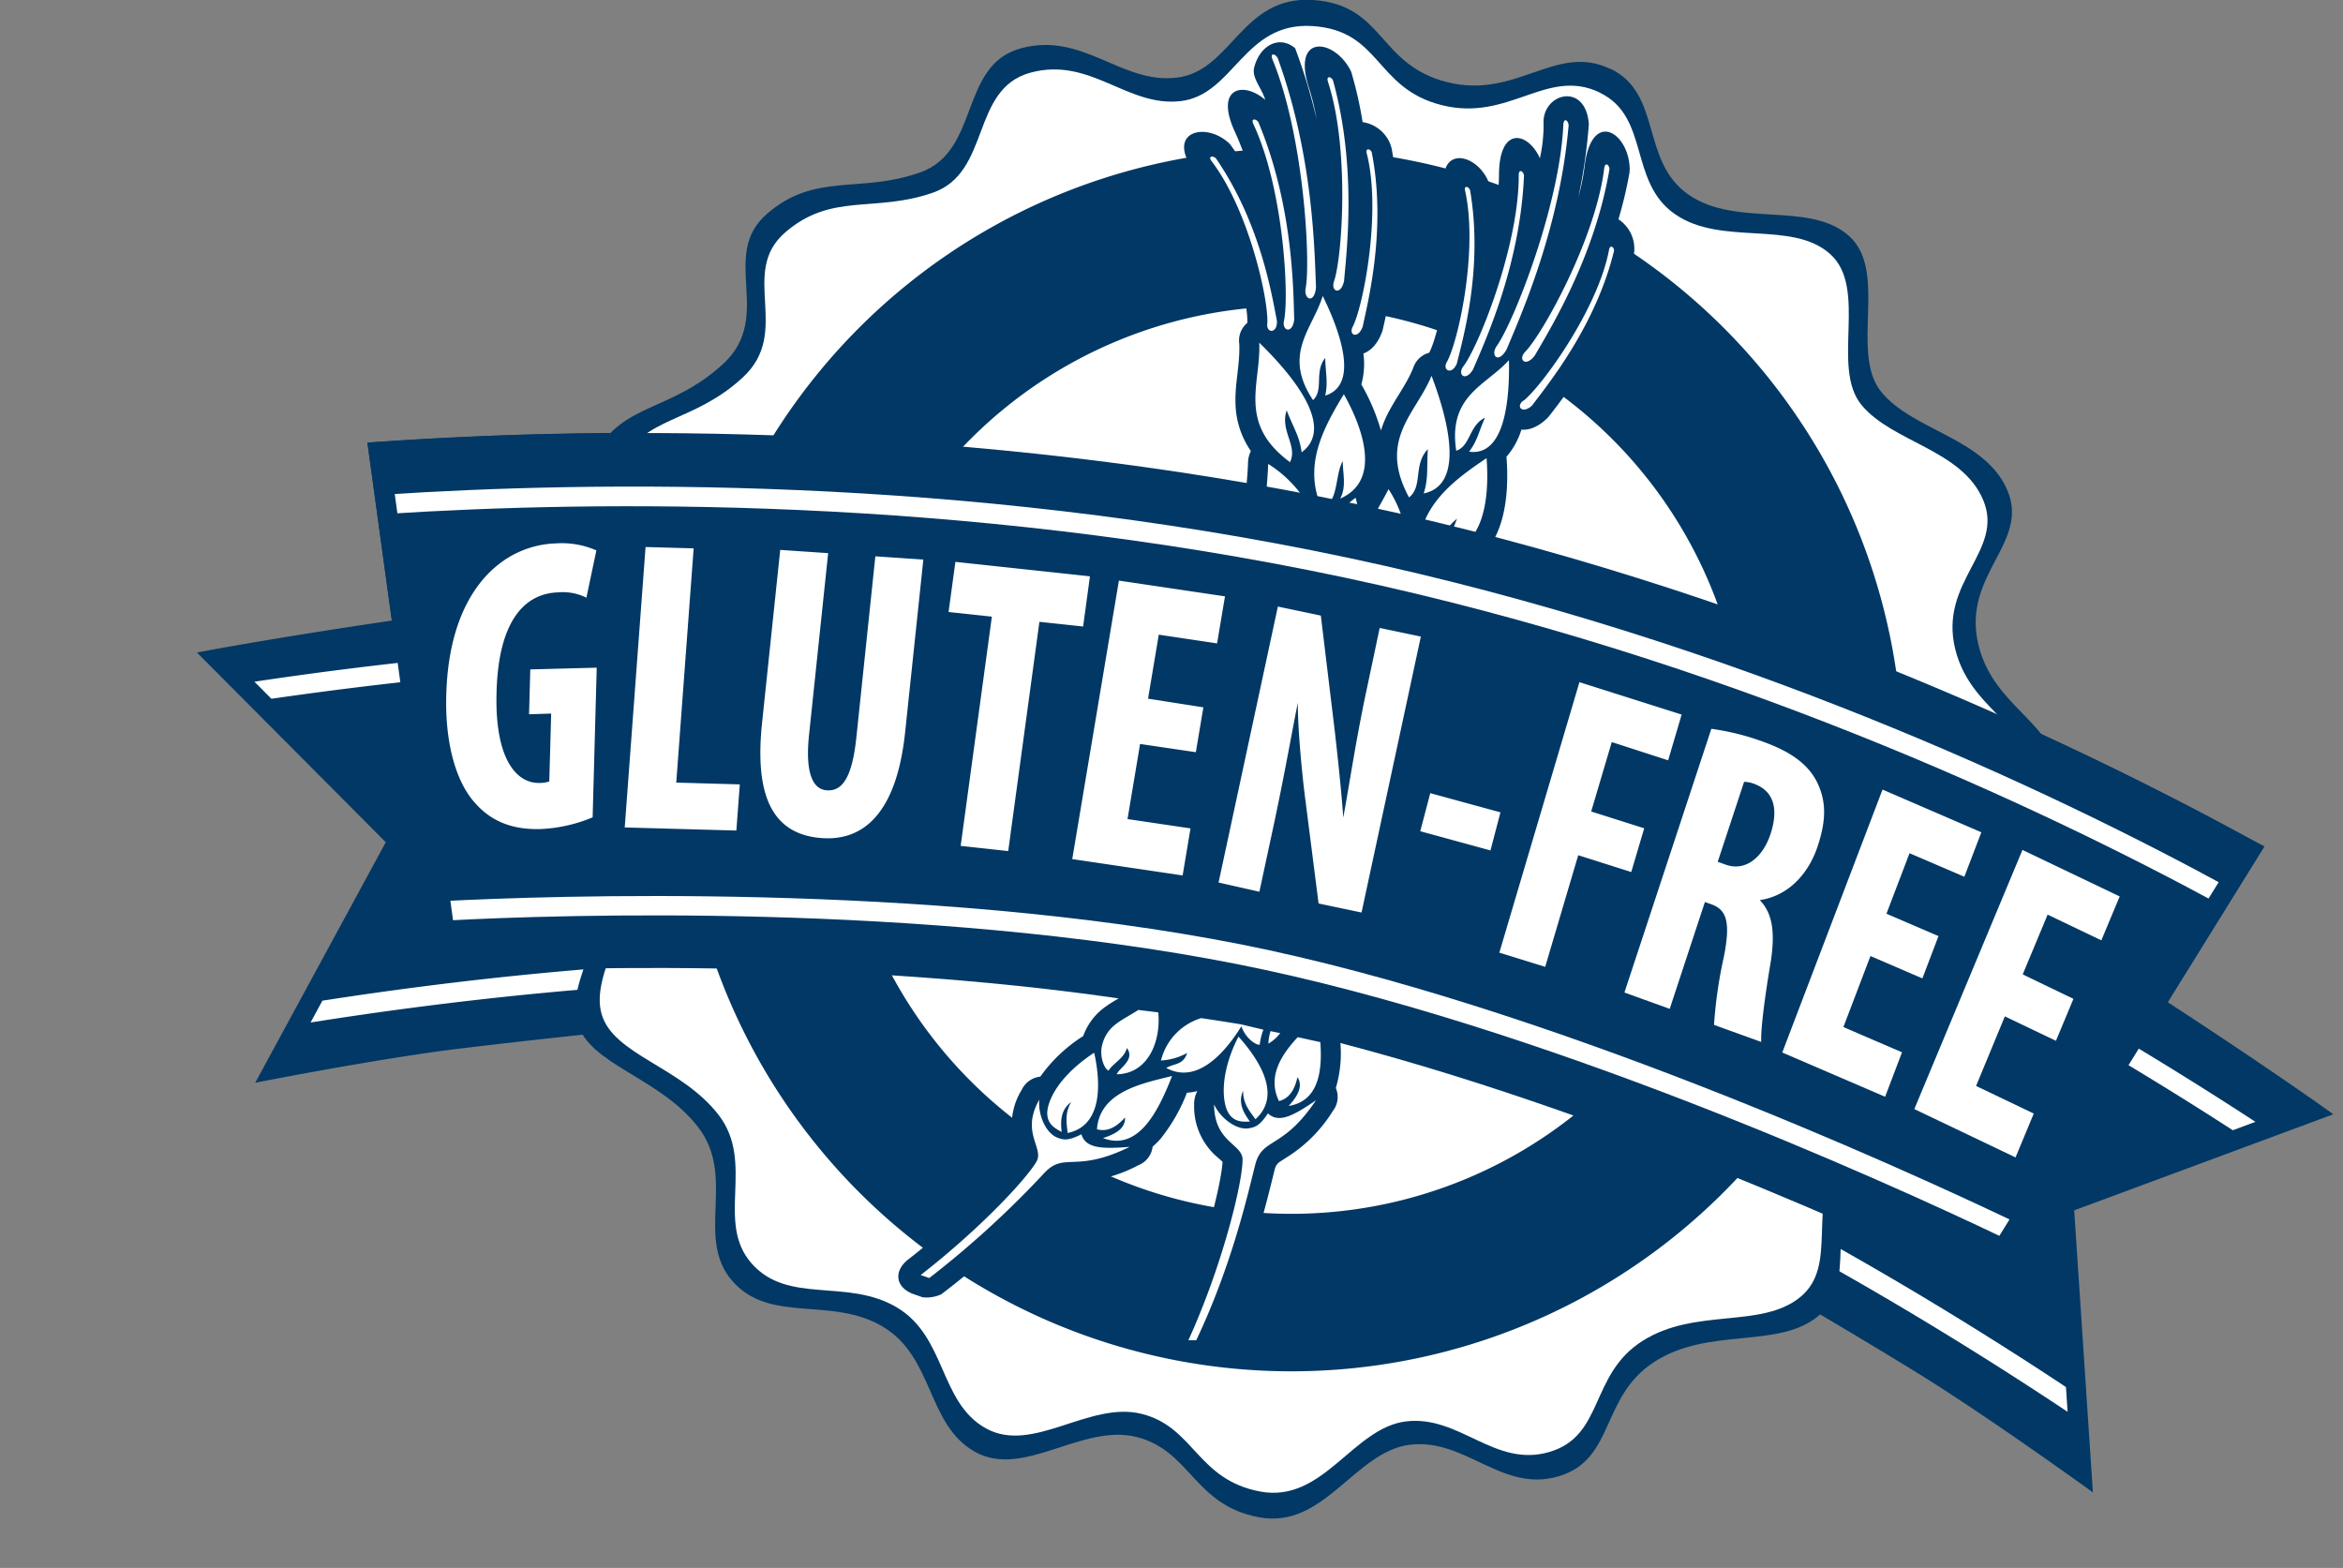 <svg xmlns="http://www.w3.org/2000/svg" xmlns:xlink="http://www.w3.org/1999/xlink" viewBox="0 0 470.15 314.61"><rect x="0" y="0" width="470.15" height="314.61" fill="#808080" stroke="none"/><defs><style>.cls-1{fill:none;}.cls-2{fill:#013865;}.cls-3{clip-path:url(#clip-path);}.cls-4{clip-path:url(#clip-path-2);}.cls-5{fill:#fff;}.cls-6{clip-path:url(#clip-path-3);}</style><clipPath id="clip-path" transform="translate(39.52)"><path class="cls-1" d="M8.21,133.45s9.67-1.87,49.5-7.55c27-3.83,26.53,31.79,28.13,55.56.76,11.36,7.83,20.4,7.61,20.42-3.65.33-24.67,2.48-41.26,4.48S19.3,211.6,19.3,211.6l23.57-43.35L8.21,133.45m412,89-47.71,17.7,3.39,51s-14-10.11-28.69-19.2-34.43-20.48-37.65-22.47c-.3-.19,10.69-3.31,15.55-12.45,11.5-21.63,27.21-59.05,51.83-43.15C411.9,216.52,420.19,222.48,420.19,222.48Z"/></clipPath><clipPath id="clip-path-2" transform="translate(39.52)"><rect class="cls-1" x="-3060.78" y="-2852.23" width="5086.05" height="6445.83"/></clipPath><clipPath id="clip-path-3" transform="translate(39.52)"><path class="cls-1" d="M358.14,253.62C334.63,242.37,267.71,212,207.27,200c-63.05-12.48-134.11-10-155-8.9L38.79,92.54c41.85-2.78,115.7-3.91,193.72,12.67,77,16.37,140.91,46.68,176.66,66.18l-51,82.23"/></clipPath></defs><g id="Layer_2" data-name="Layer 2"><g id="Layer_1-2" data-name="Layer 1"><path class="cls-2" d="M39.1,124.52,34.19,88.8l4.33-.29c42-2.8,116.3-3.94,194.83,12.76,77.49,16.47,141.8,47,177.75,66.57l3.75,2-19.39,31.25c21.48,14,33.23,22.49,33.23,22.49l-52,19.28,3.75,56.59s-20.79-15.07-35.4-24.08S310.63,254.93,307.41,253c-.36-.22-2.87-5.74,2-7.83a35.57,35.57,0,0,0,3.5-1.71,26.31,26.31,0,0,0,4.82-3.45c-30.81-12.91-72.37-28.28-111.23-36-39.22-7.76-81.56-9.67-112.82-9.77.45.9.89,1.7,1.3,2.4.55.95,1,1.71,1.36,2.23,2.67,4.17-2.21,7-2.52,7.07-3.63.32-24.59,2.46-41.13,4.47s-41,6.85-41,6.85L37.89,169,0,130.93s14.1-2.73,39.1-6.41" transform="translate(39.52)"/><path class="cls-2" d="M8.21,133.45s9.67-1.87,49.5-7.55c27-3.83,26.53,31.79,28.13,55.56.76,11.36,7.83,20.4,7.61,20.42-3.65.33-24.67,2.48-41.26,4.48s-32.9,5.24-32.9,5.24l23.58-43.35L8.21,133.45m412,89-47.71,17.7,3.39,51s-14-10.11-28.69-19.2-34.44-20.48-37.65-22.47c-.3-.19,10.69-3.31,15.55-12.44,11.5-21.64,27.21-59.06,51.82-43.16C411.9,216.53,420.19,222.48,420.19,222.48Z" transform="translate(39.52)"/><g class="cls-3"><g class="cls-4"><path class="cls-5" d="M-16.41,145.48l-1-3.77c41.21-7.86,114.36-18,193.83-11l3.7.34A690.57,690.57,0,0,0,72.6,117.64l-.06-3.88A685,685,0,0,1,218,135.82a684.61,684.61,0,0,1,141.84,39l-1.62,3.52a692.47,692.47,0,0,0-103.68-31.52l3.52,1.2c75.43,26,138.14,65,172.58,88.92l-2.44,3c-34.68-24-96.85-62.45-171.46-88.14-13.37-4.6-26.61-8.6-39.58-12.08-13.25-2.1-27-3.83-41.07-5.06-78.61-6.89-151,2.95-192.49,10.77M-38.32,217.4l-1.2-3.71c40.74-10,113.27-23.94,193-21.16,9.84.34,19.52.94,29,1.74A690.31,690.31,0,0,0,70.26,173.82l.15-3.88a686.92,686.92,0,0,1,134.66,26.67A687.7,687.7,0,0,1,338.94,227l-1.44,3.6a690.79,690.79,0,0,0-110.84-27q13.49,4.68,27.21,10.21c74,29.88,134.54,72.11,167.69,97.83l-2.6,2.9c-33.38-25.79-93.45-67.43-166.61-97-16.29-6.59-32.43-12.23-48.12-17.06-16.3-2-33.35-3.38-50.9-4C74.47,193.82,2.65,207.42-38.32,217.4Z" transform="translate(39.52)"/></g></g><path class="cls-2" d="M283.69,13.86c-11-5.33-18.81,6.11-32.79,2.63S238.3.92,223.93,0s-16.26,14.31-27.38,15.59-18.76-9.27-31.21-5.9-8.13,20.67-20.27,24.93-21-.11-30.69,8.29,1.6,20.65-8.89,30.2-20,7.7-25.54,17.93,7.64,17,4.41,30S66.76,137.5,66.9,147.8s13.29,17.08,15,27.51-8.06,21.48-5.58,29.94,16.47,10.86,24.24,20.9-.69,22.24,6.88,30.89,19.77,3,30.14,9.13,8.84,19.76,18.57,25.16,21.42-5.73,32.36-3S200,302,213.12,304.45s19.25-13.29,30.38-14.57,18.38,9.71,29.75,6.34,8.31-16,19.25-23,24.65-2.49,32.79-9.11,1.2-18.88,8.24-29.81,20.66-9.17,24.85-17.31-4.28-25.1-2.06-34,14-8.65,16.83-23.08S361,143.61,357.5,129.5s10.22-20.41,5.83-31-18.89-12-25.32-19.82,1.45-24.22-6.5-31.33-22.57-1.58-32.23-8.31-5.23-20.21-15.59-25.22" transform="translate(39.52)"/><path class="cls-5" d="M281.51,18.58c-10.64-5.15-18.17,5.9-31.68,2.53s-12.17-15-26-15.88-15.71,13.82-26.46,15.06-18.12-9-30.15-5.7-7.85,20-19.57,24.08-20.33-.11-29.65,8,1.54,19.95-8.58,29.17S90,83.29,84.71,93.18s7.38,16.45,4.25,29S72,138,72.09,148s12.85,16.52,14.51,26.58-7.78,20.76-5.39,28.93S97.12,214,104.62,223.64s-.66,21.49,6.65,29.84,19.1,2.93,29.11,8.82,8.54,19.1,17.94,24.31,20.69-5.54,31.25-2.91,11.07,13.2,23.78,15.58,18.59-12.84,29.34-14.08,17.74,9.39,28.73,6.13,8-15.48,18.6-22.24,23.82-2.41,31.67-8.8,1.16-18.24,8-28.81,19.95-8.85,24-16.71-4.13-24.25-2-32.85,13.56-8.36,16.26-22.3-11.74-15.71-15.12-29.33,9.87-19.72,5.62-29.91S340.19,88.78,334,81.24s1.39-23.4-6.28-30.27-21.8-1.52-31.14-8-5-19.52-15.06-24.36" transform="translate(39.52)"/><path class="cls-5" d="M193.28,276.39a126.67,126.67,0,1,1,150.23-97.56,126.67,126.67,0,0,1-150.23,97.56" transform="translate(39.52)"/><path class="cls-2" d="M339.59,178A122.66,122.66,0,1,1,245.12,32.52,122.66,122.66,0,0,1,339.59,178" transform="translate(39.52)"/><path class="cls-5" d="M308.68,171.43a91.06,91.06,0,1,1-70.13-108,91.05,91.05,0,0,1,70.13,108" transform="translate(39.52)"/><path class="cls-2" d="M164.7,231.47c-.17-.63-.46-1.27-.67-2.06a13.29,13.29,0,0,1,1.48-10.75,4.66,4.66,0,0,1,3.72-2.63,30.52,30.52,0,0,1,8.61-8.14,12.19,12.19,0,0,1,4.16-5.66,25.64,25.64,0,0,1,2.46-1.61c.7-.42,1.44-.84,2.21-1.35a11.72,11.72,0,0,1,2.68-.62l4.05.49a4.87,4.87,0,0,1,3.35,2.91,18.33,18.33,0,0,1,3.44-1.57c.11,0,1.75-.18,1.86-.17,2.7.41,5.52.84,8.23,1.3l4.63,1.09c.85.2,1.1.22,1.35.27l1.94.4a5.21,5.21,0,0,1,2.09.9,3.78,3.78,0,0,1,1.44-.14l4.54,1a5.06,5.06,0,0,1,3.13,3.63,24.54,24.54,0,0,1-.87,9.55,4.59,4.59,0,0,1-.61,4.63,28.84,28.84,0,0,1-9.27,9.3l-1.27.82a2.45,2.45,0,0,0-1.11,1.59c-1.51,5.93-4.73,20.36-12.1,36a6.06,6.06,0,0,1-3.56,2.3l-1.59,0c-3.49,0-5.16-2.51-3.71-5.69,6.35-13.91,10.2-29.26,10.49-34.13-.45-.46-1-.87-1.61-1.45a13.34,13.34,0,0,1-4.09-10,5.43,5.43,0,0,1,.64-2.75,11.24,11.24,0,0,1-2.09.33,34.42,34.42,0,0,1-5.26,9.2,14.49,14.49,0,0,1-1.62,1.61,4.57,4.57,0,0,1-2.83,3.72,29.11,29.11,0,0,1-12.68,3.42l-1.52.07a3.76,3.76,0,0,0-.73.11,2.16,2.16,0,0,0-1,.72c-1.88,1.91-4.85,5.09-8.8,8.88a166.65,166.65,0,0,1-14.86,12.72,7.07,7.07,0,0,1-3.74.59l-1.73-.6c-3.67-1.28-4.22-4.58-1.14-7,10.76-8.33,19.6-17.63,22-21.2M210.91,92.94a5.56,5.56,0,0,1,.57-2.44,17.44,17.44,0,0,1-3.08-9.45c-.17-4,.94-8,.75-12.1a4.56,4.56,0,0,1,1.61-4.15c.3-3.59-3.42-21-10.38-30.07-6.36-8.29,2-10.55,6.88-5.85a57.43,57.43,0,0,1,4.18,6.59,50.88,50.88,0,0,0-3.08-8.84c-4.29-9.12,1.63-10.39,6-6.6-.65-2.3-2.75-4.4-2.21-6.5,1.14-4.48,5.07-6.51,8.21-3.86a111,111,0,0,1,4.29,14.17,45.55,45.55,0,0,0-1.49-6.16c-3.62-11.06,5.19-10,8.44-3.32a78.23,78.23,0,0,1,2.3,10.14,7.11,7.11,0,0,1,5.57,4.44l.25.81a74.3,74.3,0,0,1,.69,22.54,129,129,0,0,1-2.52,14.08c-.62,1.82-1.83,3.84-3.83,4.56a15.38,15.38,0,0,1-.41,6.2,41,41,0,0,1,3.93,9.25c.2-.63.42-1.26.68-1.87,1.53-3.69,4.24-6.87,5.79-10.65a4.6,4.6,0,0,1,3.21-3.08c1.79-3.12,5.77-20.46,3.3-31.64-2.25-10.21,6.29-8.72,8.72-2.4l.21.78a65.87,65.87,0,0,1,.78,7,51.11,51.11,0,0,0,1-9.31c0-10.08,5.86-8.73,8.21-3.45a31.14,31.14,0,0,0,.74-6.83c-.42-6.2,8.46-8.66,9.08,0a109.38,109.38,0,0,1-2.11,14.67,44.69,44.69,0,0,0,1.26-6.23c1.39-11.55,8.92-6.84,9.05.56l-.05.74A84.37,84.37,0,0,1,285.24,44a7.1,7.1,0,0,1,3.18,6.37l-.11.85A74.49,74.49,0,0,1,279.41,72a131.29,131.29,0,0,1-8.24,11.69c-1.33,1.38-3.27,2.71-5.4,2.51a15,15,0,0,1-3,5.45c.43,5.5.18,13.45-3.75,18.48a5.77,5.77,0,0,1-4.15,1.42l-4-1-.67-.23-5.07-1.18a4.15,4.15,0,0,1-1.76-.9,5.35,5.35,0,0,1-2.34-.07l-5.48-1.25a4.8,4.8,0,0,1-1.53-.61,5.93,5.93,0,0,1-1.8-.11l-2.69-.57a6.07,6.07,0,0,1-2-.79,3.33,3.33,0,0,1-1.22.11l-2-.41a3,3,0,0,1-1-.49,6.44,6.44,0,0,1-2-.1l-.93-.18-6.59-1.25a4.42,4.42,0,0,1-3.27-4.17C210.67,96.5,210.86,94.69,210.91,92.94Z" transform="translate(39.52)"/><path class="cls-5" d="M177.47,227.58c.84,2.82,4,3,9.69,2.54-10.81,5.32-13,1-17,5.11a192.63,192.63,0,0,1-23.21,21.21l-1.73-.6c11.28-8.74,20.91-18.84,23.22-22.72,1.64-2.77-3.21-5.8.59-12.48-.29,3,1.27,6.77,3.7,7.66,1.06.39,2,.71,4.77-.72m7.06-12c.48-1.33,3.73-2.83,2.06-5.3-.6,2.15-2.86,3.1-3.68,4.54-.77-.19-2-2.84-1.24-5.37,1.08-3.79,3.9-4.65,7.2-6.8l4,.49C193.46,208.73,191,215.47,184.53,215.56Zm-4.51-4.3c1,4.56,2.32,14.45-5.34,16.06-.2-2-.62-3.93.71-6.2-2.36,1.71-2.06,4.39-1.91,6-1-.62-3.84-1.65-2.56-5.63S176.07,213.82,180,211.26Zm29.55-5.39c-3.3,5.34-8.91,11.76-15.11,8.39,1.7-.94,3.45-.58,4.2-3a12.13,12.13,0,0,1-5.25,1.51,11.91,11.91,0,0,1,8.06-8.5c2.66.39,5.33.8,8,1.25l4.5,1.07a12.2,12.2,0,0,0-.74,3C212.51,209.78,210.31,208.23,209.57,205.87Zm-29,20.72c.52-7.61,9.22-9.25,15.07-10.71-2.73,7-6.76,15.18-13.86,12.46,2.61-.84,4.54-2,4.41-4.11C184.75,225.84,182.93,227.24,180.58,226.59ZM215,209.41a9,9,0,0,1,.43-2.51l1.94.4A8,8,0,0,1,215,209.41Zm-.09,14c2.13,2,5,.56,9.65-2.65-6.7,10-10.78,7.39-12.2,12.94-1.48,5.82-4.62,20-11.84,35.23l-1.58,0c6.66-14.59,10.82-31.15,10.88-36.23,0-3.22-5.68-3.41-5.72-11.1,1.22,2.71,4.48,5.23,7,4.79C212.26,226.17,213.2,226,214.93,223.36ZM209,208c3.11,3.47,9.23,11.35,3.4,16.57-1.17-1.62-2.49-3.09-2.48-5.72-1.19,2.67.41,4.82,1.37,6.2-1.21,0-4.15.49-5-3.61S206.83,212.14,209,208Zm8.15,13c-2.41-4.91.37-9.28,3.74-12.89l4.53,1c.45,6-.45,11.86-6.35,12.8,1.84-2,2.93-4,1.76-5.77C220.36,218.21,219.48,220.33,217.12,220.94Zm-2.54-122.4c.1-1.86.3-3.72.34-5.51a24.2,24.2,0,0,1,7.21,6.94l-.95-.18ZM230.14,79.1c4.08,7.23,7.38,17.45-.74,20.94,1.3-2.34.52-5,.52-7.52-1.34,2.33-1,6.59-2.76,8.46l-2-.41C222.42,92.77,226,85.9,230.14,79.1ZM225.9,59.38c3.26,6.65,7.53,17.81.5,20,.6-2.72.07-4.41,0-7.55-2.28,2.84-.22,6.35-2.44,8.46C217.76,71,223.88,66,225.9,59.38Zm-12.74,9.38c6.28,6.11,15.47,16.83,8.51,22-.42-3.27-1.67-4.94-3-8.41-1.4,4.06,2.29,7.14.66,10.38C208.72,84.91,213.54,76.93,213.16,68.76Zm18.77-3.23c2.13-4.16,5.79-23.05,2.8-34.76-.29-1.14.74-.92,1-.23,3,15.24-.73,29.91-1.81,35C233,68.1,231,67.29,231.93,65.53ZM214.77,65c.38-4.45-3.65-22.85-11.21-32.71-.73-1,.35-1.07.91-.52,9,13.09,11.26,27.65,12.24,32.63C216.82,67,214.58,66.88,214.77,65Zm3.36-.66c1.07-5-.12-26.64-6.14-39.42-.58-1.24.51-1.14,1-.4,7,16.76,7,33.72,7.19,39.56C219.87,67.09,217.66,66.43,218.13,64.34Zm4.36-6.58c1-5.6-.41-30.6-6.64-45.75-.62-1.48.5-1.27,1-.39,7.24,19.8,7.41,39.29,7.7,46C224.28,61.07,222,60.14,222.49,57.76Zm5.68-1.32c1.66-4.86,3.15-26.68-1.21-40-.42-1.3.64-1.1,1-.31,4.82,17.39,2.73,34.38,2.22,40.25C229.55,59.35,227.45,58.5,228.17,56.44ZM236.46,103c.88-1.64,1.84-3.24,2.64-4.85a23,23,0,0,1,2.83,6.1Zm22.32-11c.42,5.47,0,12-2.92,15.7l-4-1c.33-.88.64-1.78,1-2.62a10.2,10.2,0,0,0-2.17,2.33l-4.64-1.13C248.22,99.38,253.36,95.56,258.78,91.93Zm4.49-19.67c.15,7.42-.7,19.33-8,18.3,1.69-2.21,1.92-4,3.2-6.83-3.26,1.61-2.88,5.66-5.78,6.64C251,79.33,258.64,77.4,263.27,72.26Zm-15.52,3.12c3.11,8.19,6.92,21.8-1.59,23.56,1-3.14.57-5.18.84-8.88-3,3.08-.94,7.44-3.78,9.68C236.9,88.14,244.64,83,247.75,75.38Zm18.39,5c3.69-2.88,15-18.45,17.21-30.32.23-1.16,1.07-.53,1,.22-3.69,15.11-13.3,26.81-16.43,31C266,83.17,264.56,81.6,266.14,80.39ZM250.8,72.65c2.22-3.87,6.35-22.25,3.67-34.38-.26-1.18.76-.82,1-.09C258.15,53.86,254,68,252.82,72.93,251.81,75.37,249.84,74.28,250.8,72.65Zm3.34.83c3.05-4,11.14-24.2,11.09-38.32,0-1.37.93-.82,1.06.05-.76,18.14-7.93,33.51-10.21,38.89C254.55,76.71,252.82,75.17,254.14,73.48Zm6.72-4.12c3.3-4.64,12.56-27.91,13.32-44.28.07-1.6,1-.94,1.06.07-1.8,21-9.87,38.74-12.46,45C261.08,73.11,259.45,71.31,260.86,69.36Zm5.7,1.2c3.57-3.7,14.14-22.85,15.82-36.77.17-1.37,1-.73,1.06.14-3,17.81-12.06,32.32-15,37.43C266.58,73.79,265,72.12,266.56,70.56Zm-36.17,31.1a16.64,16.64,0,0,1,2.12-1.78l.56,2.35Z" transform="translate(39.52)"/><path class="cls-2" d="M206.5,204c-62.54-12.37-133.18-9.91-154-8.82l-3.67.19L34.22,88.82l4.3-.29c42-2.79,116.3-3.93,194.83,12.76,77.48,16.47,141.79,47,177.74,66.57l3.73,2-55.17,88.89-3.25-1.55C332.93,246,266.4,215.82,206.5,204" transform="translate(39.52)"/><path class="cls-2" d="M358.14,253.62C334.63,242.37,267.71,212,207.27,200c-63.05-12.48-134.11-10-155-8.9L38.78,92.54c41.86-2.78,115.71-3.91,193.73,12.67,77,16.37,140.91,46.68,176.66,66.18l-51,82.23" transform="translate(39.52)"/><g class="cls-6"><g class="cls-4"><path class="cls-5" d="M37.89,103.13l-.54-3.86c41.87-2.78,115.7-3.91,193.73,12.67,77,16.36,140.91,46.67,176.66,66.18l-2,3.29c-36-19.52-99.34-49.34-175.46-65.52C153.06,99.49,80,100.41,37.89,103.13" transform="translate(39.52)"/><path class="cls-5" d="M362.19,248.22C338.67,237,269.12,205.4,208.67,193.44,145.62,181,71.86,183.57,51,184.66l-1.6-3.85c20.84-1.09,97-3.8,160.08,8.68,60.45,12,131.84,44.49,155.36,55.73l-2.68,3" transform="translate(39.52)"/></g></g><path class="cls-5" d="M349.48,187.78l-3.25,8.54-10.42-4.49-5.43,14.25,11.76,5.07-3.39,8.92-20.64-8.88,20.12-52.76L358.06,167l-3.41,8.92-11-4.72-4.63,12.14,10.42,4.48m-39-30.9-5.28,16,1.59.57c3.94,1.43,7.44-1.42,9-6.12,1.49-4.54,1-8.38-3.05-10A6,6,0,0,0,310.52,156.88Zm-24,42.23,17.44-52.91a49.66,49.66,0,0,1,10.23,2.53c5,1.8,9.14,4.19,11.13,8.48,1.86,4,1.51,7.86,0,12.48-1.89,5.74-6,10.05-11.64,10.88,2.66,2.74,3.12,6.74,2.13,12.8-1.07,6.3-2,13.37-1.83,15.66l-9.48-3.42A90,90,0,0,1,306.39,192c1.38-7,.56-9.44-2.48-10.54l-1.32-.47-7.06,21.44Zm-25.1-8,16.07-54.27,20.51,6.5-2.71,9.18L283.9,148.9l-4.13,13.93,10.64,3.37-2.6,8.78-10.64-3.38L270.54,194Zm-13.86-32,14.08,3.85-2,7.64-14.09-3.85Zm-34.29,19.78L205,177.08l11.9-55.37,8.62,1.81,2.81,23.26c.52,4.57,1.35,12.21,1.69,17.27,1.11-5.87,2.53-15.61,4.72-25.79L237.33,126l8.26,1.73-11.9,55.37-8.62-1.81-2.88-22.58c-.57-5-1.29-12.46-1.29-17.7-1.14,5.6-2.61,14.22-5,25.31Zm-11.24-37-1.51,9-11.19-1.65-2.52,15.07,12.64,1.87-1.58,9.44-22.15-3.28L185,116.5l21.29,3.16-1.59,9.44L193,127.35l-2.15,12.84Zm-48.7,27.8,6.26-46-8.69-.93,1.37-10.06,27,2.9-1.37,10.07-8.77-.94-6.26,46Zm-36.21-59.39,9.62.65-3.84,36.52c-.86,8.25,1.07,10.9,3.57,11.07,2.79.19,5-1.93,5.91-10.43l3.83-36.52,9.63.65-3.65,34.6c-1.5,14.42-7.1,21.94-16.65,21.29-10.36-.7-13.54-9.05-12.06-23.14Zm-31.2,55.69,4.18-56.27,9.65.27-3.49,47,12.75.36-.69,9.26Zm-5.62-32.06L79.4,164A30.46,30.46,0,0,1,69,166.35c-5.69.17-9.92-1.53-13.15-5.18-4.15-4.54-6.21-12.9-5.79-22.59.8-20.38,11.38-29.22,22-29.55a17.32,17.32,0,0,1,8.09,1.41l-2,9.49a10.58,10.58,0,0,0-5.66-1.07c-6.57.2-12,5.46-12.37,20.07-.39,13.61,4.14,18.31,8.65,18.17a5.46,5.46,0,0,0,1.93-.31l.38-13.61-4.44.14.25-9Zm296.32,66.45-3.51,8.42-10.25-4.9L357,217.9l11.58,5.54-3.66,8.8-20.31-9.7,21.7-52,19.51,9.33-3.68,8.81-10.78-5.16-5,12Z" transform="translate(39.52)"/></g></g></svg>